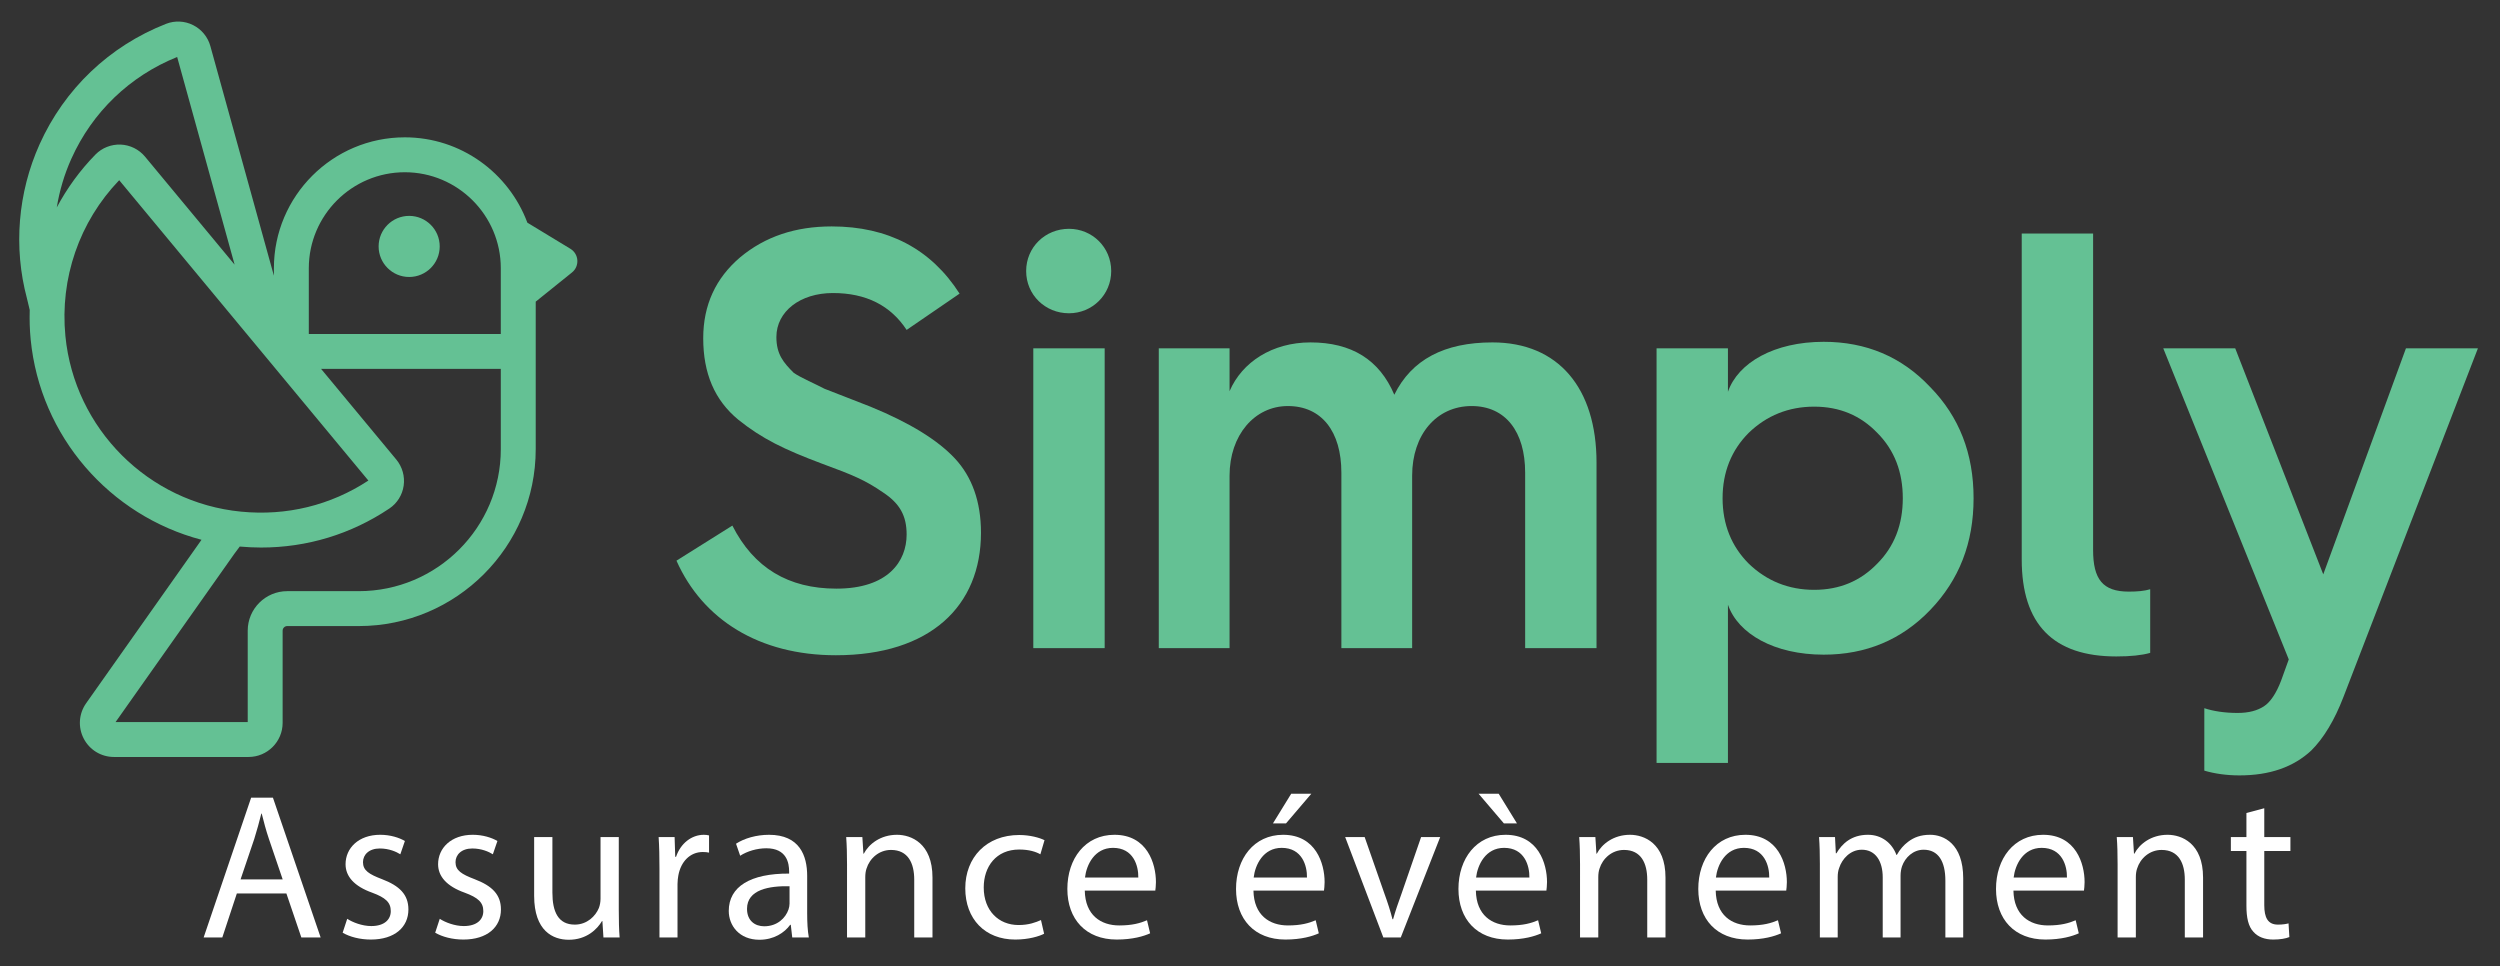 <?xml version="1.0" encoding="utf-8"?>
<!-- Generator: Adobe Illustrator 17.0.0, SVG Export Plug-In . SVG Version: 6.00 Build 0)  -->
<!DOCTYPE svg PUBLIC "-//W3C//DTD SVG 1.1//EN" "http://www.w3.org/Graphics/SVG/1.1/DTD/svg11.dtd">
<svg version="1.1" id="Calque_1" xmlns="http://www.w3.org/2000/svg" xmlns:xlink="http://www.w3.org/1999/xlink" x="0px" y="0px"
	 width="509.384px" height="196.864px" viewBox="0 0 509.384 196.864" enable-background="new 0 0 509.384 196.864"
	 xml:space="preserve">
<rect x="0" y="0" width="509.384" height="196.864" fill="#333333" stroke="none"/>
<g>
	<path fill="#FFFFFF" d="M48.255,182.053l-2.959,8.96h-3.804l9.679-28.488h4.438l9.722,28.488H61.4l-3.044-8.96H48.255z
		 M57.596,179.179l-2.789-8.2c-0.635-1.859-1.057-3.55-1.479-5.199h-0.085c-0.423,1.691-0.888,3.424-1.437,5.157l-2.79,8.242H57.596
		z"/>
	<path fill="#FFFFFF" d="M70.746,187.209c1.099,0.719,3.043,1.479,4.903,1.479c2.705,0,3.973-1.353,3.973-3.043
		c0-1.775-1.057-2.748-3.804-3.762c-3.678-1.31-5.41-3.339-5.41-5.791c0-3.296,2.663-6.001,7.059-6.001
		c2.071,0,3.889,0.591,5.029,1.268l-0.93,2.705c-0.803-0.507-2.282-1.183-4.185-1.183c-2.197,0-3.423,1.268-3.423,2.79
		c0,1.69,1.226,2.451,3.888,3.466c3.551,1.353,5.368,3.128,5.368,6.171c0,3.593-2.789,6.129-7.65,6.129
		c-2.24,0-4.311-0.55-5.748-1.395L70.746,187.209z"/>
	<path fill="#FFFFFF" d="M89.6,187.209c1.099,0.719,3.043,1.479,4.903,1.479c2.705,0,3.973-1.353,3.973-3.043
		c0-1.775-1.057-2.748-3.804-3.762c-3.678-1.31-5.41-3.339-5.41-5.791c0-3.296,2.663-6.001,7.059-6.001
		c2.071,0,3.889,0.591,5.029,1.268l-0.93,2.705c-0.803-0.507-2.282-1.183-4.185-1.183c-2.197,0-3.423,1.268-3.423,2.79
		c0,1.69,1.226,2.451,3.888,3.466c3.551,1.353,5.368,3.128,5.368,6.171c0,3.593-2.789,6.129-7.65,6.129
		c-2.24,0-4.311-0.55-5.748-1.395L89.6,187.209z"/>
	<path fill="#FFFFFF" d="M126.079,185.435c0,2.113,0.043,3.973,0.17,5.579h-3.297l-0.212-3.339h-0.084
		c-0.973,1.648-3.128,3.804-6.763,3.804c-3.213,0-7.059-1.775-7.059-8.96v-11.961h3.719v11.327c0,3.889,1.184,6.509,4.565,6.509
		c2.493,0,4.227-1.733,4.902-3.381c0.212-0.549,0.339-1.226,0.339-1.902v-12.553h3.719V185.435z"/>
	<path fill="#FFFFFF" d="M134.368,176.939c0-2.409-0.043-4.48-0.17-6.382h3.255l0.127,4.015h0.169c0.93-2.747,3.17-4.48,5.664-4.48
		c0.423,0,0.718,0.042,1.057,0.126v3.508c-0.381-0.084-0.761-0.127-1.269-0.127c-2.62,0-4.48,1.987-4.987,4.776
		c-0.084,0.507-0.169,1.099-0.169,1.733v10.905h-3.677V176.939z"/>
	<path fill="#FFFFFF" d="M161.422,191.014l-0.296-2.578h-0.127c-1.142,1.606-3.339,3.043-6.256,3.043
		c-4.142,0-6.255-2.917-6.255-5.875c0-4.945,4.396-7.65,12.3-7.608v-0.423c0-1.69-0.465-4.734-4.649-4.734
		c-1.902,0-3.889,0.592-5.326,1.521l-0.845-2.451c1.69-1.099,4.142-1.817,6.72-1.817c6.256,0,7.777,4.269,7.777,8.369v7.65
		c0,1.775,0.085,3.508,0.338,4.903H161.422z M160.872,180.574c-4.058-0.084-8.664,0.634-8.664,4.607
		c0,2.409,1.605,3.551,3.508,3.551c2.663,0,4.354-1.691,4.945-3.424c0.127-0.38,0.211-0.803,0.211-1.184V180.574z"/>
	<path fill="#FFFFFF" d="M172.584,176.093c0-2.113-0.043-3.846-0.17-5.537h3.297l0.212,3.381h0.084
		c1.015-1.944,3.382-3.846,6.763-3.846c2.832,0,7.228,1.69,7.228,8.707v12.215h-3.719v-11.792c0-3.297-1.226-6.044-4.734-6.044
		c-2.451,0-4.354,1.733-4.987,3.804c-0.169,0.465-0.254,1.099-0.254,1.733v12.3h-3.719V176.093z"/>
	<path fill="#FFFFFF" d="M212.741,190.253c-0.973,0.507-3.128,1.184-5.876,1.184c-6.171,0-10.186-4.185-10.186-10.44
		c0-6.298,4.311-10.863,10.989-10.863c2.197,0,4.142,0.549,5.156,1.057l-0.845,2.874c-0.888-0.507-2.283-0.972-4.312-0.972
		c-4.691,0-7.228,3.466-7.228,7.734c0,4.734,3.043,7.65,7.101,7.65c2.113,0,3.508-0.549,4.564-1.014L212.741,190.253z"/>
	<path fill="#FFFFFF" d="M221.028,181.461c0.085,5.03,3.297,7.101,7.017,7.101c2.663,0,4.269-0.465,5.664-1.057l0.634,2.663
		c-1.311,0.592-3.551,1.268-6.805,1.268c-6.298,0-10.06-4.143-10.06-10.313s3.635-11.031,9.595-11.031
		c6.678,0,8.453,5.875,8.453,9.637c0,0.761-0.085,1.353-0.127,1.733H221.028z M231.934,178.798c0.042-2.367-0.973-6.044-5.156-6.044
		c-3.762,0-5.41,3.466-5.706,6.044H231.934z"/>
	<path fill="#FFFFFF" d="M255.396,181.461c0.085,5.03,3.297,7.101,7.017,7.101c2.663,0,4.269-0.465,5.664-1.057l0.634,2.663
		c-1.311,0.592-3.551,1.268-6.805,1.268c-6.298,0-10.06-4.143-10.06-10.313s3.635-11.031,9.595-11.031
		c6.678,0,8.453,5.875,8.453,9.637c0,0.761-0.085,1.353-0.127,1.733H255.396z M266.302,178.798c0.042-2.367-0.973-6.044-5.156-6.044
		c-3.762,0-5.41,3.466-5.706,6.044H266.302z M267.189,161.723l-5.157,6.044h-2.662l3.72-6.044H267.189z"/>
	<path fill="#FFFFFF" d="M278.056,170.557l4.016,11.497c0.676,1.86,1.226,3.55,1.648,5.241h0.127
		c0.465-1.69,1.057-3.381,1.732-5.241l3.974-11.497h3.888l-8.03,20.457h-3.551l-7.776-20.457H278.056z"/>
	<path fill="#FFFFFF" d="M300.714,181.461c0.085,5.03,3.297,7.101,7.017,7.101c2.663,0,4.269-0.465,5.664-1.057l0.634,2.663
		c-1.311,0.592-3.551,1.268-6.805,1.268c-6.298,0-10.06-4.143-10.06-10.313s3.635-11.031,9.595-11.031
		c6.678,0,8.453,5.875,8.453,9.637c0,0.761-0.085,1.353-0.127,1.733H300.714z M311.619,178.798c0.042-2.367-0.973-6.044-5.156-6.044
		c-3.762,0-5.41,3.466-5.706,6.044H311.619z M305.363,161.723l3.72,6.044h-2.663l-5.156-6.044H305.363z"/>
	<path fill="#FFFFFF" d="M321.937,176.093c0-2.113-0.043-3.846-0.17-5.537h3.297l0.212,3.381h0.084
		c1.015-1.944,3.382-3.846,6.763-3.846c2.832,0,7.228,1.69,7.228,8.707v12.215h-3.719v-11.792c0-3.297-1.227-6.044-4.734-6.044
		c-2.451,0-4.354,1.733-4.987,3.804c-0.169,0.465-0.254,1.099-0.254,1.733v12.3h-3.719V176.093z"/>
	<path fill="#FFFFFF" d="M349.582,181.461c0.085,5.03,3.297,7.101,7.017,7.101c2.663,0,4.269-0.465,5.664-1.057l0.634,2.663
		c-1.311,0.592-3.551,1.268-6.805,1.268c-6.298,0-10.06-4.143-10.06-10.313s3.635-11.031,9.595-11.031
		c6.678,0,8.453,5.875,8.453,9.637c0,0.761-0.085,1.353-0.127,1.733H349.582z M360.487,178.798c0.042-2.367-0.973-6.044-5.156-6.044
		c-3.762,0-5.41,3.466-5.706,6.044H360.487z"/>
	<path fill="#FFFFFF" d="M370.805,176.093c0-2.113-0.043-3.846-0.17-5.537h3.255l0.169,3.297h0.127
		c1.142-1.944,3.043-3.762,6.425-3.762c2.789,0,4.902,1.69,5.79,4.1h0.085c0.634-1.141,1.437-2.029,2.282-2.663
		c1.226-0.93,2.578-1.437,4.522-1.437c2.705,0,6.721,1.775,6.721,8.876v12.046h-3.635v-11.581c0-3.931-1.438-6.298-4.438-6.298
		c-2.113,0-3.762,1.564-4.396,3.381c-0.169,0.507-0.296,1.184-0.296,1.86v12.638h-3.635v-12.257c0-3.254-1.438-5.622-4.27-5.622
		c-2.324,0-4.015,1.86-4.606,3.72c-0.212,0.549-0.296,1.183-0.296,1.817v12.342h-3.635V176.093z"/>
	<path fill="#FFFFFF" d="M410.245,181.461c0.085,5.03,3.297,7.101,7.017,7.101c2.663,0,4.269-0.465,5.664-1.057l0.634,2.663
		c-1.311,0.592-3.551,1.268-6.805,1.268c-6.298,0-10.06-4.143-10.06-10.313s3.635-11.031,9.595-11.031
		c6.678,0,8.453,5.875,8.453,9.637c0,0.761-0.085,1.353-0.127,1.733H410.245z M421.15,178.798c0.042-2.367-0.973-6.044-5.156-6.044
		c-3.762,0-5.41,3.466-5.706,6.044H421.15z"/>
	<path fill="#FFFFFF" d="M431.468,176.093c0-2.113-0.043-3.846-0.17-5.537h3.297l0.212,3.381h0.084
		c1.015-1.944,3.382-3.846,6.763-3.846c2.832,0,7.228,1.69,7.228,8.707v12.215h-3.719v-11.792c0-3.297-1.227-6.044-4.734-6.044
		c-2.451,0-4.354,1.733-4.987,3.804c-0.169,0.465-0.254,1.099-0.254,1.733v12.3h-3.719V176.093z"/>
	<path fill="#FFFFFF" d="M461.354,164.682v5.875h5.326v2.832h-5.326v11.032c0,2.536,0.719,3.973,2.79,3.973
		c0.972,0,1.69-0.127,2.155-0.253l0.169,2.79c-0.718,0.296-1.859,0.507-3.297,0.507c-1.732,0-3.127-0.55-4.015-1.564
		c-1.057-1.099-1.438-2.917-1.438-5.326v-11.159h-3.17v-2.832h3.17v-4.903L461.354,164.682z"/>
</g>
<g>
	<path fill="#64C194" d="M149.222,107.092c4.362,8.604,11.392,12.846,21.207,12.846c10.543,0,14.3-5.575,14.3-11.028
		c0-3.757-1.333-6.302-4.848-8.604c-3.514-2.424-6.059-3.515-12.36-5.817c-7.756-2.909-12.24-5.09-17.087-8.968
		c-4.848-3.999-7.15-9.453-7.15-16.603c0-6.786,2.545-12.24,7.514-16.481c5.09-4.242,11.271-6.302,18.662-6.302
		c11.513,0,20.238,4.605,26.056,13.694l-10.786,7.393c-3.271-4.969-8.24-7.514-15.026-7.514c-6.666,0-11.513,3.757-11.513,8.968
		c0,3.514,1.454,5.211,3.514,7.271c1.333,0.97,4.727,2.424,6.302,3.272l4.363,1.697l4.969,1.939
		c7.998,3.272,13.693,6.786,17.208,10.543s5.332,8.847,5.332,15.148c0,14.905-10.301,24.964-29.569,24.964
		c-15.633,0-27.146-7.271-32.478-19.269L149.222,107.092z"/>
	<path fill="#64C194" d="M209.083,55.225c0-4.847,3.878-8.604,8.726-8.604c4.726,0,8.604,3.757,8.604,8.604
		c0,4.848-3.878,8.604-8.604,8.604C212.961,63.829,209.083,60.072,209.083,55.225z M210.538,132.056V70.979h14.542v61.077H210.538z"
		/>
	<path fill="#64C194" d="M236.106,132.056V70.979h14.421v8.725c2.544-5.938,8.725-9.937,16.481-9.937
		c8.361,0,14.058,3.514,17.087,10.664c3.515-7.15,10.18-10.664,19.996-10.664c13.451,0,21.207,9.331,21.207,24.479v37.81h-14.542
		v-35.75c0-8.362-3.999-13.573-10.907-13.573c-7.149,0-12.118,5.817-12.118,14.179v35.144H273.31v-35.75
		c0-8.362-3.999-13.573-10.907-13.573c-6.786,0-11.875,5.938-11.875,14.179v35.144H236.106z"/>
	<path fill="#64C194" d="M337.531,155.445V70.979h14.542v8.846c2.061-5.938,9.453-10.18,19.511-10.18
		c8.604,0,15.876,3.03,21.692,9.21c5.938,6.059,8.847,13.573,8.847,22.662s-2.908,16.602-8.847,22.783
		c-5.816,6.06-13.088,9.089-21.692,9.089c-10.058,0-17.45-4.241-19.511-10.18v32.235H337.531z M382.491,114.848
		c3.514-3.514,5.211-7.998,5.211-13.33c0-5.333-1.697-9.816-5.211-13.331c-3.394-3.514-7.635-5.332-12.846-5.332
		s-9.695,1.818-13.331,5.332c-3.514,3.515-5.332,7.998-5.332,13.331c0,5.332,1.818,9.816,5.332,13.33
		c3.636,3.514,8.12,5.333,13.331,5.333S379.098,118.362,382.491,114.848z"/>
	<path fill="#64C194" d="M411.935,47.59h14.542v64.471c0,5.938,1.939,8.483,7.271,8.483c1.696,0,3.15-0.121,4.362-0.484v12.967
		c-1.696,0.484-3.999,0.727-6.907,0.727c-12.846,0-19.269-6.544-19.269-19.753V47.59z"/>
	<path fill="#64C194" d="M449.137,144.295c1.817,0.606,4.12,0.97,6.786,0.97c2.303,0,3.999-0.484,5.332-1.333
		c1.333-0.848,2.545-2.666,3.515-5.211l1.575-4.362l-25.57-63.38h14.663l17.936,46.05l16.845-46.05h14.664l-27.389,71.015
		c-1.817,4.726-3.999,8.361-6.544,10.906c-3.635,3.394-8.482,5.09-14.663,5.09c-2.666,0-5.09-0.363-7.149-0.97V144.295z"/>
</g>
<g>
	<path fill="none" d="M102.041,68.051V54.656c0-10.786-8.775-19.56-19.56-19.56s-19.56,8.775-19.56,19.56v13.395H102.041z
		 M83.369,43.987c3.437,0,6.224,2.786,6.224,6.224c0,3.437-2.786,6.224-6.224,6.224c-3.437,0-6.224-2.786-6.224-6.224
		C77.145,46.774,79.932,43.987,83.369,43.987z"/>
	<path fill="none" d="M75.057,97.915L24.287,36.716c-8.115,8.446-12.109,19.999-10.961,31.757
		c1.844,18.89,16.893,33.936,35.785,35.777C58.393,105.159,67.364,102.965,75.057,97.915z"/>
	<path fill="none" d="M24.579,29.458c1.929,0.08,3.74,0.977,4.972,2.461l18.251,22.002L36.096,11.612
		C26.46,15.489,18.817,22.83,14.551,32.317c-1.434,3.188-2.426,6.538-2.984,9.952c2.082-3.908,4.717-7.545,7.883-10.781
		C20.792,30.118,22.664,29.388,24.579,29.458z"/>
	<path fill="none" d="M65.424,75.164l15.323,18.472c1.231,1.485,1.778,3.431,1.5,5.341c-0.274,1.889-1.335,3.579-2.914,4.637
		c-7.821,5.239-16.773,7.95-26.13,7.95c-1.443,0-2.895-0.073-4.354-0.202l-1.102,1.479l-24.199,34.283h26.923v-18.62
		c0-4.44,3.612-8.053,8.052-8.053H73.11c15.952,0,28.931-12.977,28.931-28.929V75.164H65.424z"/>
	<path fill="#64C194" d="M116.221,50.692l-8.769-5.323C103.67,35.234,93.919,27.983,82.48,27.983
		c-14.708,0-26.673,11.966-26.673,26.673v1.522L42.863,9.396c-0.512-1.86-1.797-3.422-3.525-4.286
		c-1.716-0.86-3.725-0.952-5.507-0.252C22.299,9.382,13.148,18.098,8.063,29.4c-4.432,9.856-5.34,21.024-2.582,31.361l0.573,2.392
		c-0.056,1.992-0.003,3.998,0.194,6.011c1.926,19.742,16.103,35.897,34.811,40.82L17.55,143.29
		c-1.502,2.127-1.691,4.886-0.493,7.198c1.198,2.312,3.56,3.748,6.165,3.748h27.42c3.829,0,6.944-3.114,6.944-6.943v-18.79
		c0-0.518,0.422-0.94,0.939-0.94H73.11c19.875,0,36.044-16.168,36.044-36.042V61.463l7.386-5.944
		C118.136,54.235,117.972,51.755,116.221,50.692z M82.48,35.096c10.786,0,19.56,8.775,19.56,19.56v13.395H62.92V54.656
		C62.92,43.87,71.695,35.096,82.48,35.096z M14.551,32.317c4.267-9.488,11.909-16.828,21.545-20.706l11.706,42.309L29.551,31.919
		c-1.231-1.484-3.042-2.381-4.972-2.461c-1.915-0.07-3.787,0.66-5.13,2.03c-3.165,3.237-5.8,6.874-7.883,10.781
		C12.124,38.855,13.117,35.505,14.551,32.317z M13.326,68.473c-1.148-11.758,2.846-23.311,10.961-31.757l50.769,61.199
		c-7.693,5.05-16.664,7.244-25.946,6.335C30.219,102.409,15.171,87.363,13.326,68.473z M73.11,120.45H58.525
		c-4.44,0-8.052,3.613-8.052,8.053v18.62H23.549l24.199-34.283l1.102-1.479c1.459,0.129,2.911,0.202,4.354,0.202
		c9.356,0,18.308-2.711,26.13-7.95c1.579-1.058,2.64-2.747,2.914-4.637c0.278-1.909-0.269-3.856-1.5-5.341L65.424,75.164h36.617
		v16.357C102.041,107.473,89.062,120.45,73.11,120.45z"/>
	<circle fill="#64C194" cx="83.369" cy="50.211" r="6.224"/>
</g>
<g>
</g>
<g>
</g>
<g>
</g>
<g>
</g>
<g>
</g>
<g>
</g>
</svg>
